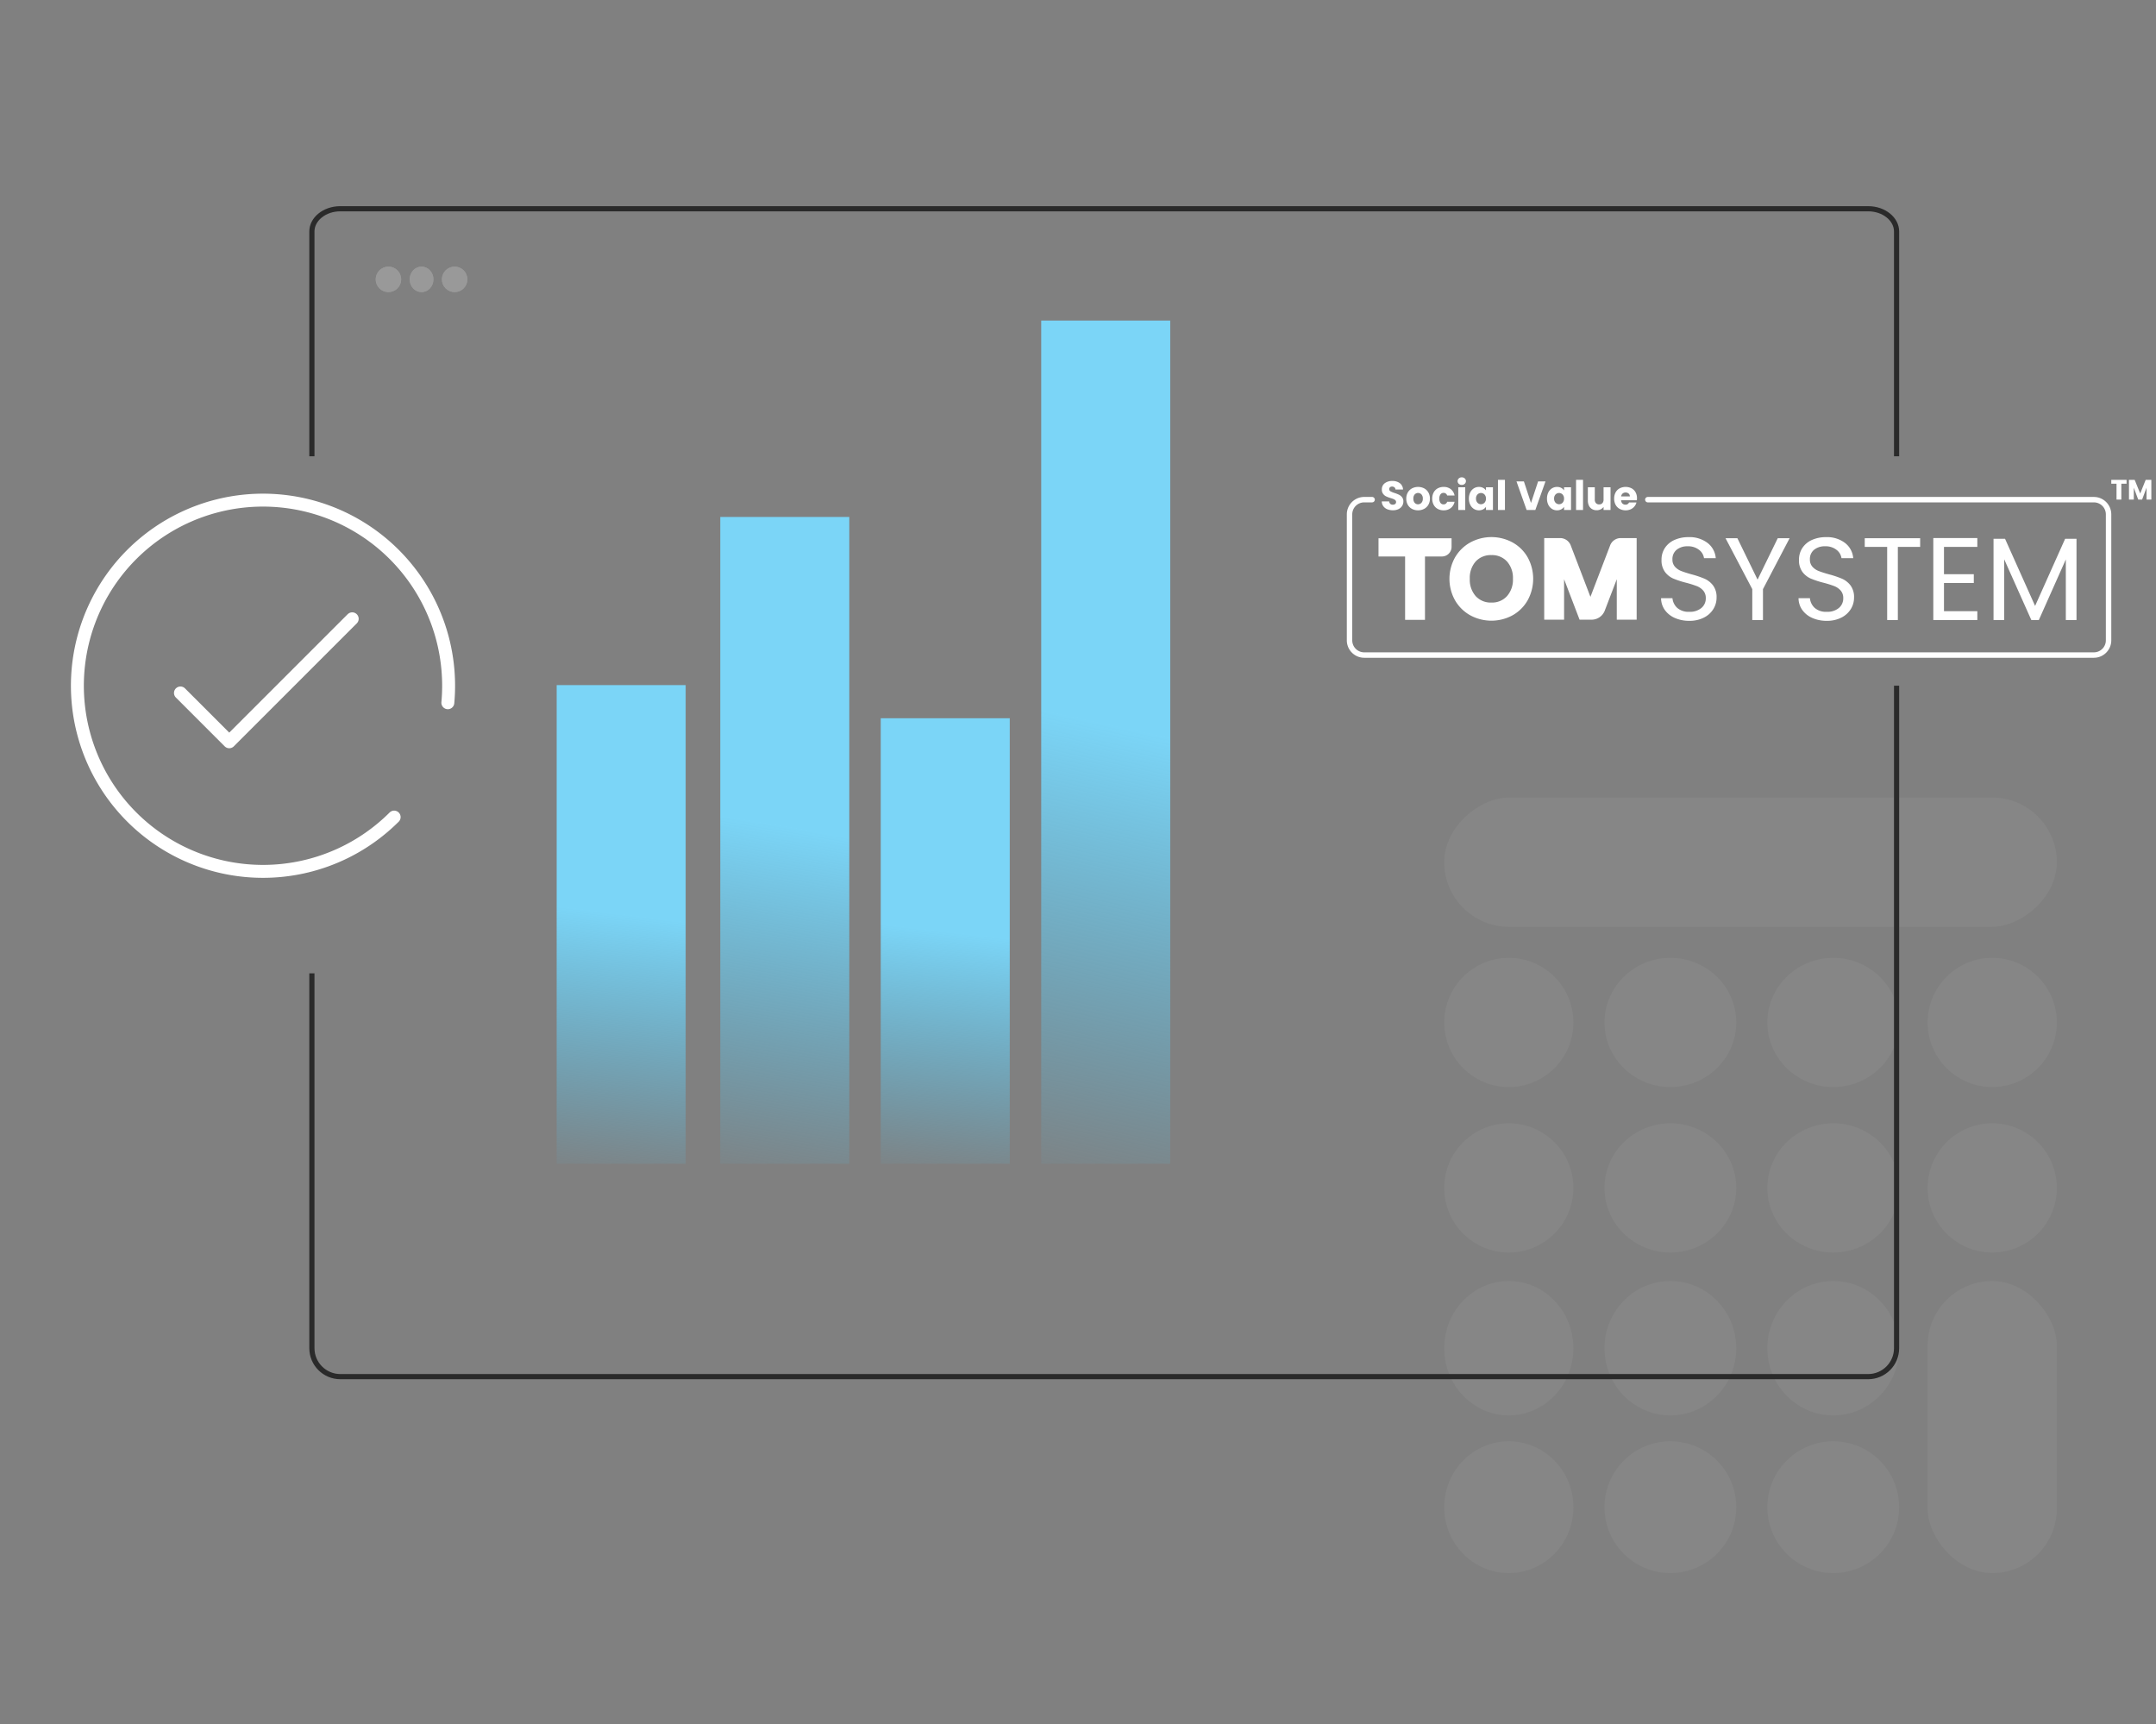<svg xmlns="http://www.w3.org/2000/svg" xmlns:xlink="http://www.w3.org/1999/xlink" width="834" height="667" viewBox="0 0 834 667"><rect x="0" y="0" width="834" height="667" fill="#808080" stroke="none"/><defs><clipPath id="a"><circle cx="25" cy="25" r="25" transform="translate(0 -0.309)" fill="#fff"/></clipPath><clipPath id="b"><ellipse cx="25" cy="26" rx="25" ry="26" transform="translate(0 0.074)" fill="#fff"/></clipPath><clipPath id="c"><circle cx="25" cy="25" r="25" transform="translate(0 0.27)" fill="#fff"/></clipPath><clipPath id="d"><ellipse cx="25" cy="25.5" rx="25" ry="25.5" transform="translate(0 -0.235)" fill="#fff"/></clipPath><clipPath id="e"><ellipse cx="25.5" cy="25" rx="25.5" ry="25" transform="translate(-0.309 -0.309)" fill="#fff"/></clipPath><clipPath id="f"><ellipse cx="25.5" cy="26" rx="25.5" ry="26" transform="translate(-0.309 0.074)" fill="#fff"/></clipPath><clipPath id="g"><ellipse cx="25.5" cy="25" rx="25.5" ry="25" transform="translate(-0.309 0.27)" fill="#fff"/></clipPath><clipPath id="h"><circle cx="25.5" cy="25.5" r="25.5" transform="translate(-0.309 -0.235)" fill="#fff"/></clipPath><clipPath id="i"><ellipse cx="25.5" cy="25" rx="25.5" ry="25" transform="translate(0.383 -0.309)" fill="#fff"/></clipPath><clipPath id="j"><ellipse cx="25.5" cy="26" rx="25.5" ry="26" transform="translate(0.383 0.074)" fill="#fff"/></clipPath><clipPath id="k"><ellipse cx="25.5" cy="25" rx="25.5" ry="25" transform="translate(0.383 0.27)" fill="#fff"/></clipPath><clipPath id="l"><circle cx="25.5" cy="25.5" r="25.5" transform="translate(0.383 -0.235)" fill="#fff"/></clipPath><clipPath id="m"><circle cx="25" cy="25" r="25" transform="translate(0.074 -0.309)" fill="#fff"/></clipPath><clipPath id="n"><circle cx="25" cy="25" r="25" transform="translate(0.074 0.27)" fill="#fff"/></clipPath><clipPath id="o"><rect width="50" height="113" rx="25" transform="translate(0.074 0.074)" fill="#fff"/></clipPath><clipPath id="p"><rect width="50" height="237" rx="25" transform="translate(0.069 -0.001)" fill="#fff"/></clipPath><linearGradient id="q" x1="2.237" y1="0.535" x2="2.218" y2="1.108" gradientUnits="objectBoundingBox"><stop offset="0" stop-color="#7bd5f7"/><stop offset="1" stop-color="#4fc7f4" stop-opacity="0"/></linearGradient><clipPath id="u"><rect width="711" height="118" transform="translate(215 177)" fill="#fff" stroke="#707070" stroke-width="1"/></clipPath><clipPath id="v"><path d="M0,0H476.494c25.039,0,47.232-111.257,67.068-111.257H686V199H0Z" transform="translate(232 495)" fill="#fff" stroke="#707070" stroke-width="1"/></clipPath><clipPath id="x"><rect width="834" height="667"/></clipPath></defs><g id="w" clip-path="url(#x)"><g transform="translate(-130.354 -118.5)"><g transform="translate(689.122 426.839)" opacity="0.05"><g transform="translate(-0.122 62.469)" clip-path="url(#a)"><rect width="342" height="344" transform="translate(-96 -83.309)" fill="#fff"/></g><g transform="translate(-0.122 187.087)" clip-path="url(#b)"><rect width="342" height="344" transform="translate(-96 -207.926)" fill="#fff"/></g><g transform="translate(-0.122 125.891)" clip-path="url(#c)"><rect width="342" height="344" transform="translate(-96 -146.73)" fill="#fff"/></g><g transform="translate(-0.122 249.396)" clip-path="url(#d)"><rect width="342" height="344" transform="translate(-96 -270.235)" fill="#fff"/></g><g transform="translate(62.187 62.469)" clip-path="url(#e)"><rect width="342" height="344" transform="translate(-158.309 -83.309)" fill="#fff"/></g><g transform="translate(62.187 187.087)" clip-path="url(#f)"><rect width="342" height="344" transform="translate(-158.309 -207.926)" fill="#fff"/></g><g transform="translate(62.187 125.891)" clip-path="url(#g)"><rect width="342" height="344" transform="translate(-158.309 -146.73)" fill="#fff"/></g><g transform="translate(62.187 249.396)" clip-path="url(#h)"><rect width="342" height="344" transform="translate(-158.309 -270.235)" fill="#fff"/></g><g transform="translate(124.495 62.469)" clip-path="url(#i)"><rect width="342" height="344" transform="translate(-220.617 -83.309)" fill="#fff"/></g><g transform="translate(124.495 187.087)" clip-path="url(#j)"><rect width="342" height="344" transform="translate(-220.617 -207.926)" fill="#fff"/></g><g transform="translate(124.495 125.891)" clip-path="url(#k)"><rect width="342" height="344" transform="translate(-220.617 -146.73)" fill="#fff"/></g><g transform="translate(124.495 249.396)" clip-path="url(#l)"><rect width="342" height="344" transform="translate(-220.617 -270.235)" fill="#fff"/></g><g transform="translate(186.804 62.469)" clip-path="url(#m)"><rect width="342" height="344" transform="translate(-282.926 -83.309)" fill="#fff"/></g><g transform="translate(186.804 125.891)" clip-path="url(#n)"><rect width="342" height="344" transform="translate(-282.926 -146.73)" fill="#fff"/></g><g transform="translate(186.804 187.087)" clip-path="url(#o)"><rect width="342" height="344" transform="translate(-282.926 -207.926)" fill="#fff"/></g><g transform="translate(-0.122 50.23) rotate(-90)" clip-path="url(#p)"><rect width="343" height="258" transform="translate(-281.931 -7.001)" fill="#fff"/></g></g><g opacity="0.2"><g transform="translate(275.689 221.637)" fill="#fff" stroke="#fff" stroke-width="2"><circle cx="4.925" cy="4.925" r="4.925" stroke="none"/><circle cx="4.925" cy="4.925" r="3.925" fill="none"/></g><g transform="translate(288.823 221.637)" fill="#fff" stroke="#fff" stroke-width="2"><ellipse cx="4.597" cy="4.925" rx="4.597" ry="4.925" stroke="none"/><ellipse cx="4.597" cy="4.925" rx="3.597" ry="3.925" fill="none"/></g><g transform="translate(301.3 221.637)" fill="#fff" stroke="#fff" stroke-width="2"><circle cx="4.925" cy="4.925" r="4.925" stroke="none"/><circle cx="4.925" cy="4.925" r="3.925" fill="none"/></g></g><g transform="translate(806.947 338.042)"><g transform="translate(-155.605 -34.897)"><g transform="translate(12.255 23.106)"><path d="M49.819,41.432v3.325a3.73,3.73,0,0,1-3.729,3.73H39.532V73.008h-7.69V48.487H21.554V41.432Z" transform="translate(-21.554 -40.982)" fill="#fff"/><path d="M77.9,70.912a15.459,15.459,0,0,1-5.894-5.78,17.007,17.007,0,0,1,0-16.665A15.528,15.528,0,0,1,77.9,42.71a17.137,17.137,0,0,1,16.328,0,15.2,15.2,0,0,1,5.847,5.758,17.231,17.231,0,0,1-.023,16.665,15.335,15.335,0,0,1-5.847,5.78,17.092,17.092,0,0,1-16.3,0Zm14.214-7.467a9.565,9.565,0,0,0,2.271-6.657,9.551,9.551,0,0,0-2.271-6.679,7.786,7.786,0,0,0-6.052-2.5,7.87,7.87,0,0,0-6.094,2.474,9.521,9.521,0,0,0-2.271,6.7,9.54,9.54,0,0,0,2.271,6.68,7.835,7.835,0,0,0,6.094,2.5A7.749,7.749,0,0,0,92.116,63.445Z" transform="translate(-42.381 -40.64)" fill="#fff"/><path d="M163.9,41.321a4.38,4.38,0,0,0-4.092,2.815l-7.628,19.921-7.627-19.921a4.381,4.381,0,0,0-4.092-2.815H134.3V72.888h7.69V57.238l5.992,15.65h4.629a5.475,5.475,0,0,0,5.114-3.519l4.645-12.131v15.65h7.69V41.321Z" transform="translate(-70.2 -40.934)" fill="#fff"/></g><path d="M288.978,75.543H6.737A6.745,6.745,0,0,1,0,68.806V20.065a6.745,6.745,0,0,1,6.737-6.737h2.97a1.052,1.052,0,1,1,0,2.1H6.737A4.639,4.639,0,0,0,2.1,20.065V68.806A4.639,4.639,0,0,0,6.737,73.44H288.978a4.639,4.639,0,0,0,4.634-4.634V20.065a4.639,4.639,0,0,0-4.634-4.634H116.508a1.052,1.052,0,1,1,0-2.1h172.47a6.745,6.745,0,0,1,6.737,6.737V68.806A6.745,6.745,0,0,1,288.978,75.543Z" transform="translate(0 -5.75)" fill="#fff"/><g transform="translate(13.522)"><path d="M25.928,13.409a3.54,3.54,0,0,1-1.537-1.167,3.181,3.181,0,0,1-.607-1.86h2.869a1.386,1.386,0,0,0,.425.938,1.368,1.368,0,0,0,.946.323,1.479,1.479,0,0,0,.946-.276.923.923,0,0,0,.347-.765.906.906,0,0,0-.276-.678,2.216,2.216,0,0,0-.678-.441,10.975,10.975,0,0,0-1.143-.395,12.427,12.427,0,0,1-1.75-.662A3.222,3.222,0,0,1,24.3,7.45a2.722,2.722,0,0,1-.489-1.686,2.9,2.9,0,0,1,1.119-2.42,4.6,4.6,0,0,1,2.917-.875,4.652,4.652,0,0,1,2.948.875A3.129,3.129,0,0,1,32,5.779H29.081a1.141,1.141,0,0,0-.395-.843,1.385,1.385,0,0,0-.93-.308,1.156,1.156,0,0,0-.788.26.938.938,0,0,0-.3.749.927.927,0,0,0,.5.835,8.208,8.208,0,0,0,1.577.646,14.735,14.735,0,0,1,1.742.694,3.322,3.322,0,0,1,1.159.962,2.577,2.577,0,0,1,.488,1.624,3.188,3.188,0,0,1-.48,1.718,3.377,3.377,0,0,1-1.4,1.23,4.779,4.779,0,0,1-2.16.457A5.685,5.685,0,0,1,25.928,13.409Z" transform="translate(-23.784 -1.065)" fill="#fff"/><path d="M42.665,15.015a4.042,4.042,0,0,1-1.624-1.577,4.714,4.714,0,0,1-.591-2.4,4.67,4.67,0,0,1,.6-2.388,4.064,4.064,0,0,1,1.64-1.585,5.212,5.212,0,0,1,4.667,0,4.067,4.067,0,0,1,1.64,1.585,4.675,4.675,0,0,1,.6,2.388,4.624,4.624,0,0,1-.607,2.388,4.109,4.109,0,0,1-1.655,1.585,4.953,4.953,0,0,1-2.341.551A4.852,4.852,0,0,1,42.665,15.015Zm3.642-2.349a2.254,2.254,0,0,0,.544-1.624,2.3,2.3,0,0,0-.528-1.624,1.792,1.792,0,0,0-2.609-.008,2.314,2.314,0,0,0-.52,1.632,2.339,2.339,0,0,0,.513,1.624,1.656,1.656,0,0,0,1.285.567A1.756,1.756,0,0,0,46.306,12.665Z" transform="translate(-30.974 -2.812)" fill="#fff"/><path d="M58.672,8.645a3.888,3.888,0,0,1,1.561-1.577,4.673,4.673,0,0,1,2.294-.551,4.362,4.362,0,0,1,2.767.867,4.093,4.093,0,0,1,1.459,2.444H63.883a1.382,1.382,0,0,0-1.4-1.009,1.413,1.413,0,0,0-1.183.575,2.662,2.662,0,0,0-.441,1.648,2.662,2.662,0,0,0,.441,1.648,1.413,1.413,0,0,0,1.183.575,1.382,1.382,0,0,0,1.4-1.009h2.869a4.132,4.132,0,0,1-1.467,2.428,4.313,4.313,0,0,1-2.759.883,4.673,4.673,0,0,1-2.294-.551,3.884,3.884,0,0,1-1.561-1.577,4.919,4.919,0,0,1-.56-2.4A4.919,4.919,0,0,1,58.672,8.645Z" transform="translate(-38.595 -2.812)" fill="#fff"/><path d="M75.837,2.5a1.352,1.352,0,0,1-.449-1.032A1.371,1.371,0,0,1,75.837.418,1.635,1.635,0,0,1,77,0a1.614,1.614,0,0,1,1.143.418,1.371,1.371,0,0,1,.449,1.048A1.352,1.352,0,0,1,78.139,2.5,1.614,1.614,0,0,1,77,2.917,1.635,1.635,0,0,1,75.837,2.5Zm2.5,1.332v8.8h-2.7v-8.8Z" transform="translate(-46.048)" fill="#fff"/><path d="M83.582,8.645a3.818,3.818,0,0,1,1.4-1.577,3.641,3.641,0,0,1,1.971-.551,3.385,3.385,0,0,1,1.632.378,2.783,2.783,0,0,1,1.08.993V6.643h2.7v8.8h-2.7V14.195a2.91,2.91,0,0,1-1.1.993,3.39,3.39,0,0,1-1.632.378,3.576,3.576,0,0,1-1.955-.559,3.86,3.86,0,0,1-1.4-1.593,5.3,5.3,0,0,1-.513-2.388A5.256,5.256,0,0,1,83.582,8.645Zm5.518.8a1.895,1.895,0,0,0-2.727-.008,2.177,2.177,0,0,0-.559,1.585,2.235,2.235,0,0,0,.559,1.6,1.876,1.876,0,0,0,2.727.007,2.2,2.2,0,0,0,.559-1.592A2.205,2.205,0,0,0,89.1,9.449Z" transform="translate(-49.362 -2.812)" fill="#fff"/><path d="M105.535,1.691V13.358h-2.7V1.691Z" transform="translate(-57.892 -0.73)" fill="#fff"/><path d="M126.654,2.745l-3.926,11.067h-3.374L115.429,2.745H118.3l2.743,8.356L123.8,2.745Z" transform="translate(-63.324 -1.184)" fill="#fff"/><path d="M136.711,8.645a3.818,3.818,0,0,1,1.4-1.577,3.641,3.641,0,0,1,1.971-.551,3.385,3.385,0,0,1,1.632.378,2.784,2.784,0,0,1,1.08.993V6.643h2.7v8.8h-2.7V14.195a2.91,2.91,0,0,1-1.1.993,3.39,3.39,0,0,1-1.632.378,3.576,3.576,0,0,1-1.955-.559,3.86,3.86,0,0,1-1.4-1.593,5.3,5.3,0,0,1-.513-2.388A5.256,5.256,0,0,1,136.711,8.645Zm5.518.8a1.895,1.895,0,0,0-2.727-.008,2.178,2.178,0,0,0-.56,1.585,2.235,2.235,0,0,0,.56,1.6,1.876,1.876,0,0,0,2.727.007,2.2,2.2,0,0,0,.559-1.592A2.205,2.205,0,0,0,142.229,9.449Z" transform="translate(-72.285 -2.812)" fill="#fff"/><path d="M158.665,1.691V13.358h-2.7V1.691Z" transform="translate(-80.815 -0.73)" fill="#fff"/><path d="M172.776,6.738v8.8h-2.7v-1.2a2.965,2.965,0,0,1-1.112.938,3.392,3.392,0,0,1-1.553.355,3.476,3.476,0,0,1-1.782-.45,3.025,3.025,0,0,1-1.2-1.3,4.427,4.427,0,0,1-.425-2V6.738h2.68v4.777a1.931,1.931,0,0,0,.457,1.372,1.6,1.6,0,0,0,1.23.489,1.624,1.624,0,0,0,1.246-.489,1.931,1.931,0,0,0,.458-1.372V6.738Z" transform="translate(-84.285 -2.907)" fill="#fff"/><path d="M190.677,11.688h-6.1a1.836,1.836,0,0,0,.528,1.253,1.614,1.614,0,0,0,1.143.434,1.417,1.417,0,0,0,1.4-.851h2.869a3.934,3.934,0,0,1-.8,1.561,3.987,3.987,0,0,1-1.442,1.088,4.634,4.634,0,0,1-1.939.394,4.717,4.717,0,0,1-2.3-.551,3.922,3.922,0,0,1-1.577-1.577,4.872,4.872,0,0,1-.567-2.4,4.926,4.926,0,0,1,.559-2.4,3.876,3.876,0,0,1,1.569-1.577,5.112,5.112,0,0,1,4.588-.016,3.847,3.847,0,0,1,1.553,1.529,4.636,4.636,0,0,1,.56,2.317A6.947,6.947,0,0,1,190.677,11.688Zm-2.712-1.5a1.384,1.384,0,0,0-.473-1.1,1.739,1.739,0,0,0-1.182-.41,1.709,1.709,0,0,0-1.143.395,1.749,1.749,0,0,0-.575,1.119Z" transform="translate(-92.001 -2.812)" fill="#fff"/></g><g transform="translate(121.557 23.125)"><path d="M219.14,71.939a9.335,9.335,0,0,1-3.883-3.087,7.925,7.925,0,0,1-1.455-4.565h4.407a5.8,5.8,0,0,0,1.838,3.747,6.592,6.592,0,0,0,4.7,1.522,6.868,6.868,0,0,0,4.655-1.476,4.787,4.787,0,0,0,1.7-3.793,4.308,4.308,0,0,0-1-2.952,6.393,6.393,0,0,0-2.5-1.726,39.6,39.6,0,0,0-4.041-1.272,35.38,35.38,0,0,1-5.019-1.634,8.081,8.081,0,0,1-3.224-2.565,7.538,7.538,0,0,1-1.339-4.7,8.143,8.143,0,0,1,1.316-4.588,8.589,8.589,0,0,1,3.7-3.087,13.034,13.034,0,0,1,5.472-1.09,11.478,11.478,0,0,1,7.29,2.225,8.23,8.23,0,0,1,3.2,5.9h-4.542a4.907,4.907,0,0,0-1.906-3.2,6.783,6.783,0,0,0-4.451-1.384,6.462,6.462,0,0,0-4.224,1.338,4.576,4.576,0,0,0-1.634,3.747,4.058,4.058,0,0,0,.976,2.816,6.3,6.3,0,0,0,2.407,1.657q1.429.568,4.02,1.295a37.659,37.659,0,0,1,5.039,1.7,8.431,8.431,0,0,1,3.27,2.587,7.529,7.529,0,0,1,1.362,4.746,8.32,8.32,0,0,1-1.226,4.359,8.989,8.989,0,0,1-3.632,3.316,11.991,11.991,0,0,1-5.676,1.272A13.511,13.511,0,0,1,219.14,71.939Z" transform="translate(-213.802 -40.673)" fill="#fff"/><path d="M282.449,41.394,272.141,61.1V73.045h-4.134V61.1L257.653,41.394h4.588l7.81,16.029,7.81-16.029Z" transform="translate(-232.721 -40.984)" fill="#fff"/><path d="M312.67,71.939a9.333,9.333,0,0,1-3.882-3.087,7.916,7.916,0,0,1-1.455-4.565h4.406a5.8,5.8,0,0,0,1.838,3.747,6.591,6.591,0,0,0,4.7,1.522,6.867,6.867,0,0,0,4.655-1.476,4.787,4.787,0,0,0,1.7-3.793,4.308,4.308,0,0,0-1-2.952,6.393,6.393,0,0,0-2.5-1.726,39.512,39.512,0,0,0-4.041-1.272,35.431,35.431,0,0,1-5.019-1.634,8.084,8.084,0,0,1-3.224-2.565,7.538,7.538,0,0,1-1.338-4.7,8.143,8.143,0,0,1,1.316-4.588,8.588,8.588,0,0,1,3.7-3.087,13.036,13.036,0,0,1,5.473-1.09,11.476,11.476,0,0,1,7.289,2.225,8.23,8.23,0,0,1,3.2,5.9h-4.542a4.908,4.908,0,0,0-1.907-3.2,6.782,6.782,0,0,0-4.451-1.384,6.462,6.462,0,0,0-4.224,1.338,4.576,4.576,0,0,0-1.634,3.747,4.06,4.06,0,0,0,.976,2.816,6.3,6.3,0,0,0,2.407,1.657q1.43.568,4.02,1.295a37.671,37.671,0,0,1,5.04,1.7,8.424,8.424,0,0,1,3.27,2.587,7.529,7.529,0,0,1,1.362,4.746,8.32,8.32,0,0,1-1.226,4.359,8.991,8.991,0,0,1-3.632,3.316,11.992,11.992,0,0,1-5.677,1.272A13.513,13.513,0,0,1,312.67,71.939Z" transform="translate(-254.156 -40.673)" fill="#fff"/><path d="M373.815,41.394v3.36h-8.628V73.045h-4.132V44.754h-8.674v-3.36Z" transform="translate(-273.592 -40.984)" fill="#fff"/><path d="M403.157,44.719V55.3h11.534V58.7H403.157V69.6h12.9V73.01H399.025v-31.7h17.029v3.406Z" transform="translate(-293.716 -40.949)" fill="#fff"/><path d="M472.1,41.793V73.217h-4.132V49.785L457.527,73.217h-2.908L444.13,49.739V73.217H440V41.793h4.451l11.626,25.974L467.7,41.793Z" transform="translate(-311.394 -41.156)" fill="#fff"/></g><g transform="translate(295.716 0.961)"><path d="M526.03,1.691V3.182h-2.024V9.33h-1.861V3.182h-2.024V1.691Z" transform="translate(-520.121 -1.691)" fill="#fff"/><path d="M540.81,1.691V9.33h-1.861V4.749L537.241,9.33h-1.5L534.02,4.738V9.33h-1.861V1.691h2.2L536.5,6.98l2.122-5.289Z" transform="translate(-525.315 -1.691)" fill="#fff"/></g></g></g><g transform="translate(345.689 242.5)"><rect width="49.902" height="185.153" transform="translate(0 141.006)" fill="url(#q)"/><rect width="49.902" height="172.334" transform="translate(125.364 153.825)" fill="url(#q)"/><rect width="49.902" height="250.192" transform="translate(63.29 75.966)" fill="url(#q)"/><rect width="49.902" height="326.159" transform="translate(187.437 0)" fill="url(#q)"/></g><g transform="translate(-3241.648 -1765.904)"><g transform="translate(3372.001 2048)"><path d="M71.875,0A71.8,71.8,0,1,1,25.906,16.6" transform="translate(203.293 101.646) rotate(135)" fill="none" stroke="#fff" stroke-linecap="round" stroke-linejoin="round" stroke-width="5"/><path d="M26.7,0V67.273H0" transform="translate(117.371 56.882) rotate(45)" fill="none" stroke="#fff" stroke-linecap="round" stroke-linejoin="round" stroke-width="5"/></g></g><g clip-path="url(#u)"><g transform="translate(250.002 198.246)"><g transform="translate(0 0)"><g transform="translate(0 0)" fill="none"><path d="M12,0H603c6.627,0,12,4.39,12,9.806V357.1c0,5.416-5.373,9.806-12,9.806H12c-6.627,0-12-4.39-12-9.806V9.806C0,4.39,5.373,0,12,0Z" stroke="none"/><path d="M 12 2 C 9.255 2 6.691 2.86 4.78 4.421 C 2.987 5.886 2 7.798 2 9.806 L 2 357.096 C 2 359.104 2.987 361.017 4.78 362.482 C 6.691 364.043 9.255 364.902 12 364.902 L 603 364.902 C 605.745 364.902 608.309 364.043 610.22 362.482 C 612.013 361.017 613 359.104 613 357.096 L 613 9.806 C 613 7.798 612.013 5.886 610.22 4.421 C 608.309 2.86 605.745 2 603 2 L 12 2 M 12 -3.0517578125e-05 L 603 -3.0517578125e-05 C 609.627 -3.0517578125e-05 615 4.39 615 9.806 L 615 357.096 C 615 362.512 609.627 366.902 603 366.902 L 12 366.902 C 5.373 366.902 0 362.512 0 357.096 L 0 9.806 C 0 4.39 5.373 -3.0517578125e-05 12 -3.0517578125e-05 Z" stroke="none" fill="#2a2a2a"/></g></g></g></g><g clip-path="url(#v)"><g transform="translate(250.471 203.435)"><g transform="translate(0 0)"><g transform="translate(-0.468 -0.435)" fill="none"><path d="M12,0H603a12,12,0,0,1,12,12V437a12,12,0,0,1-12,12H12A12,12,0,0,1,0,437V12A12,12,0,0,1,12,0Z" stroke="none"/><path d="M 12 2 C 6.486 2 2 6.486 2 12 L 2 437 C 2 442.514 6.486 447 12 447 L 603 447 C 608.514 447 613 442.514 613 437 L 613 12 C 613 6.486 608.514 2 603 2 L 12 2 M 12 0 L 603 0 C 609.627 0 615 5.373 615 12 L 615 437 C 615 443.627 609.627 449 603 449 L 12 449 C 5.373 449 0 443.627 0 437 L 0 12 C 0 5.373 5.373 0 12 0 Z" stroke="none" fill="#2a2a2a"/></g></g></g></g></g></g></svg>